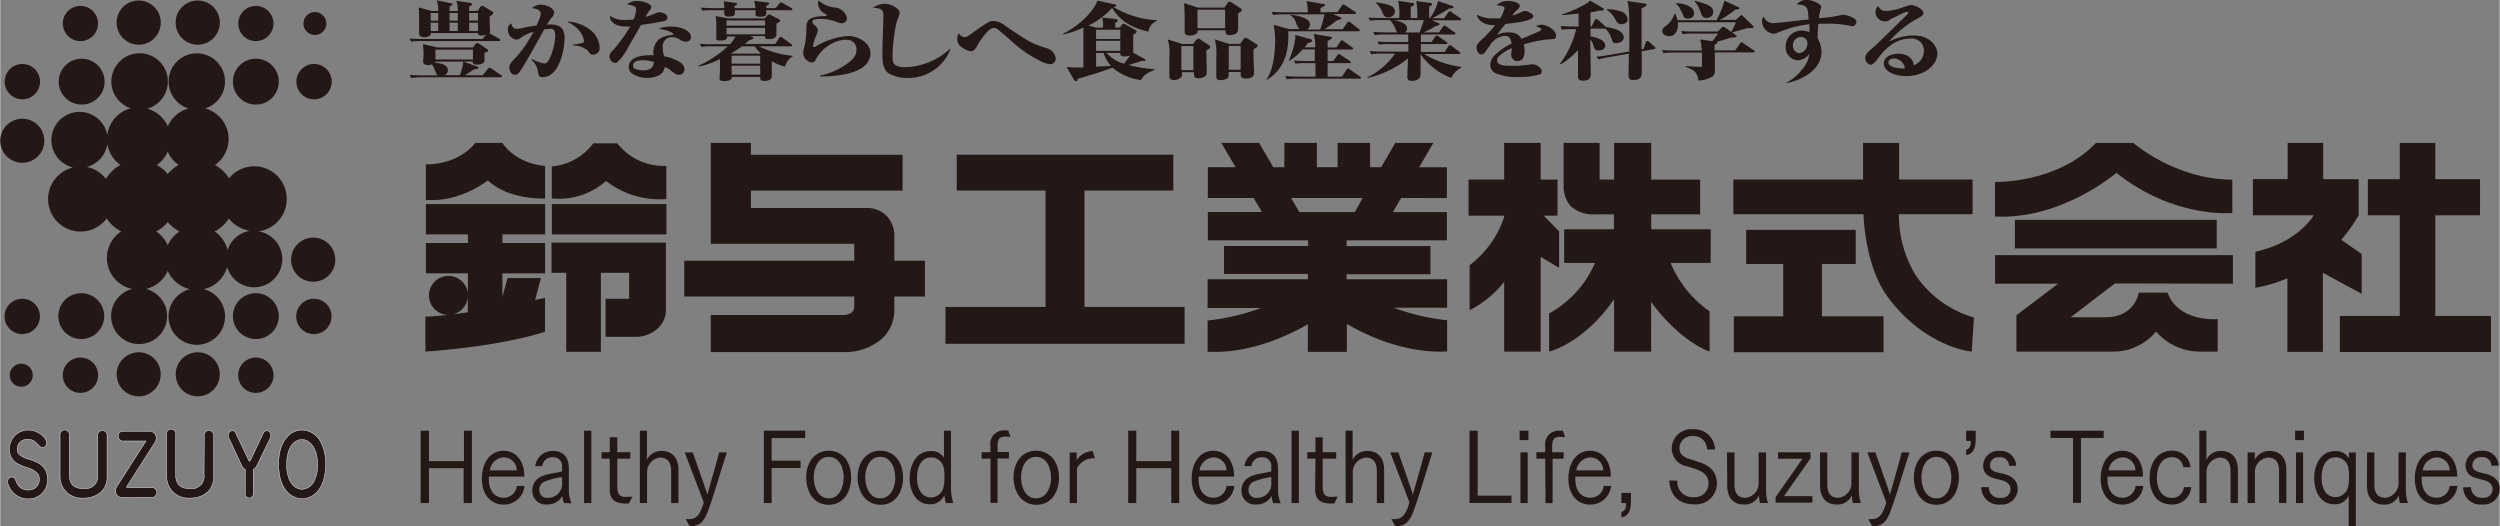 <svg xmlns="http://www.w3.org/2000/svg" width="135.76mm" height="28.58mm" viewBox="0 0 384.82 81.03"><rect x="0" y="0" width="384.82" height="81.03" fill="#808080" stroke="none"/><defs><style>.cls-1,.cls-2{fill:#231815;}.cls-2{stroke:#fff;stroke-width:0.06px;}</style></defs><title>logo_black</title><g id="レイヤー_2" data-name="レイヤー 2"><g id="_レイヤー_" data-name="&lt;レイヤー&gt;"><path class="cls-1" d="M48.44,5.38a1.76,1.76,0,1,0-1.76-1.76A1.76,1.76,0,0,0,48.44,5.38Z"/><path class="cls-1" d="M48.31,15.29a2.72,2.72,0,1,0-2.72-2.72A2.71,2.71,0,0,0,48.31,15.29Z"/><path class="cls-1" d="M3.39,15.29A2.72,2.72,0,1,0,.68,12.57,2.71,2.71,0,0,0,3.39,15.29Z"/><path class="cls-1" d="M48.17,43.38A3.4,3.4,0,1,0,44.78,40,3.39,3.39,0,0,0,48.17,43.38Z"/><path class="cls-1" d="M39.35,6.33a2.71,2.71,0,1,0-2.71-2.71A2.71,2.71,0,0,0,39.35,6.33Z"/><path class="cls-1" d="M12.35,6.33A2.71,2.71,0,1,0,9.63,3.62,2.71,2.71,0,0,0,12.35,6.33Z"/><path class="cls-1" d="M30.39,6.88A3.4,3.4,0,1,0,27,3.48,3.4,3.4,0,0,0,30.39,6.88Z"/><path class="cls-1" d="M21.3,6.88a3.4,3.4,0,1,0-3.39-3.4A3.4,3.4,0,0,0,21.3,6.88Z"/><path class="cls-1" d="M3.26,56A1.77,1.77,0,1,0,5,57.76,1.76,1.76,0,0,0,3.26,56Z"/><path class="cls-1" d="M12.35,55.05a2.72,2.72,0,1,0,2.71,2.71A2.71,2.71,0,0,0,12.35,55.05Z"/><path class="cls-1" d="M39.35,55.05a2.72,2.72,0,1,0,2.72,2.71A2.71,2.71,0,0,0,39.35,55.05Z"/><path class="cls-1" d="M21.3,54.24a3.39,3.39,0,1,0,3.4,3.39A3.39,3.39,0,0,0,21.3,54.24Z"/><path class="cls-1" d="M30.39,54.24a3.39,3.39,0,1,0,3.4,3.39A3.39,3.39,0,0,0,30.39,54.24Z"/><path class="cls-1" d="M39.35,16.1a3.53,3.53,0,1,0-3.53-3.53A3.53,3.53,0,0,0,39.35,16.1Z"/><path class="cls-1" d="M12.48,16.1A3.53,3.53,0,1,0,9,12.57,3.53,3.53,0,0,0,12.48,16.1Z"/><path class="cls-1" d="M48.31,46A2.72,2.72,0,1,0,51,48.67,2.71,2.71,0,0,0,48.31,46Z"/><path class="cls-1" d="M3.39,46A2.72,2.72,0,1,0,6.1,48.67,2.71,2.71,0,0,0,3.39,46Z"/><path class="cls-1" d="M39.35,45.14a3.53,3.53,0,1,0,3.53,3.53A3.54,3.54,0,0,0,39.35,45.14Z"/><path class="cls-1" d="M12.48,45.14A3.53,3.53,0,1,0,16,48.67,3.53,3.53,0,0,0,12.48,45.14Z"/><path class="cls-1" d="M3.39,18.28a3.39,3.39,0,1,0,3.39,3.39A3.39,3.39,0,0,0,3.39,18.28Z"/><path class="cls-1" d="M44.1,30.63a5,5,0,0,0-8.88-3.18,5.85,5.85,0,0,0-2.17-2.05,4.86,4.86,0,0,0-1.51-8.7,4.34,4.34,0,1,0-2.56,0,4.9,4.9,0,0,0-3.2,2.75,4.84,4.84,0,0,0-3.13-2.72,4.35,4.35,0,1,0-2.56-.05,4.86,4.86,0,0,0-3.61,4.11,4.34,4.34,0,1,0-5.28,5,5,5,0,1,0,5.18,7.84,5.82,5.82,0,0,0,2.24,2,4.88,4.88,0,0,0,1.69,8.86,4.31,4.31,0,1,0,2.13,0,4.85,4.85,0,0,0,3.34-2.79,4.93,4.93,0,0,0,3.41,2.82,4.35,4.35,0,1,0,2.13,0,4.86,4.86,0,0,0,3.61-3.41,4.33,4.33,0,1,0,4.82-5.49A5,5,0,0,0,44.1,30.63ZM25.78,23.34a4.86,4.86,0,0,0,1.69,2.06,5.82,5.82,0,0,0-1.69,1.39A5.92,5.92,0,0,0,24.1,25.4,4.91,4.91,0,0,0,25.78,23.34Zm-9.29-1.2a4.9,4.9,0,0,0,2,3.26,5.73,5.73,0,0,0-2.22,2.15,5,5,0,0,0-2.94-1.85A4.31,4.31,0,0,0,16.49,22.14Zm9.29,15.63A4.89,4.89,0,0,0,24,35.64a5.72,5.72,0,0,0,1.79-1.45,5.84,5.84,0,0,0,1.79,1.45A5,5,0,0,0,25.78,37.77ZM35,38.5a4.84,4.84,0,0,0-2-2.86,5.73,5.73,0,0,0,2.19-2,5,5,0,0,0,3.28,1.89A4.32,4.32,0,0,0,35,38.5Z"/><path class="cls-2" d="M4.29,66.21c1.57,0,2.83,1.22,2.83,1.94,0,.28-.13.75-.57.75A.66.66,0,0,1,6,68.63c-.79-.82-1.13-1-1.81-1a1.52,1.52,0,0,0-1.59,1.54,1.27,1.27,0,0,0,.2.68,3.36,3.36,0,0,0,1.64.87,6.61,6.61,0,0,1,1.25.49,2.64,2.64,0,0,1,1.57,2.6,2.87,2.87,0,0,1-2.93,3,3.24,3.24,0,0,1-3.21-2.6.7.7,0,0,1,.67-.76.64.64,0,0,1,.47.25c.06.1.27.63.32.74a1.8,1.8,0,0,0,1.71,1,1.59,1.59,0,0,0,1.72-1.68,1.41,1.41,0,0,0-.2-.77A3.36,3.36,0,0,0,4.14,72a5.68,5.68,0,0,1-1.2-.48,2.44,2.44,0,0,1-1.52-2.48A2.9,2.9,0,0,1,4.29,66.21Z"/><path class="cls-2" d="M15,67a.72.72,0,1,1,1.44,0v6.39a3.15,3.15,0,0,1-.86,2.29,3.88,3.88,0,0,1-2.79,1,3.31,3.31,0,0,1-3.59-3.34V67a.72.72,0,1,1,1.43,0v6.07c0,1.54.77,2.16,2.2,2.16A1.9,1.9,0,0,0,15,73.07Z"/><path class="cls-2" d="M31.4,67a.72.72,0,1,1,1.44,0v6.39A3.15,3.15,0,0,1,32,75.68a3.88,3.88,0,0,1-2.79,1,3.31,3.31,0,0,1-3.59-3.34V67A.72.72,0,1,1,27,67v6.07c0,1.54.77,2.16,2.2,2.16a1.9,1.9,0,0,0,2.17-2.16Z"/><path class="cls-2" d="M18.77,76.59a.94.94,0,0,1-1-1,1.21,1.21,0,0,1,.23-.76l4.34-6.78c0-.07.09-.11.09-.15s-.05,0-.07,0H18.78a.69.69,0,0,1-.6-.76.68.68,0,0,1,.6-.74H23a1,1,0,0,1,1,1,1.3,1.3,0,0,1-.21.75l-4.26,6.67a.26.26,0,0,0-.07.18.07.07,0,0,0,.08.08H23.5a.77.77,0,0,1,0,1.5Z"/><path class="cls-2" d="M39.49,71.71a1.22,1.22,0,0,1-.54.57v3.66a.62.62,0,1,1-1.22,0V72.28a1.16,1.16,0,0,1-.54-.57l-2-4.28a.76.76,0,0,1-.08-.35.69.69,0,0,1,.62-.77.58.58,0,0,1,.52.37l2,4.21c0,.09.09.11.12.11a.16.16,0,0,0,.14-.11l2-4.21a.61.61,0,0,1,.51-.37.7.7,0,0,1,.64.76.83.83,0,0,1-.09.36Z"/><path class="cls-2" d="M48.85,71.49a5.36,5.36,0,0,1-.55,2.63,2.15,2.15,0,0,1-1.83,1.21c-1.31,0-2.38-1.35-2.38-3.76,0-3,1.37-3.9,2.38-3.9S48.85,68.76,48.85,71.49Zm1.23,0a6.86,6.86,0,0,0-.75-3.44,3.33,3.33,0,0,0-2.86-1.84c-1.71,0-3.61,1.55-3.61,5.22,0,4.41,2.38,5.35,3.61,5.35C48,76.78,50.08,75.54,50.08,71.49Z"/><path class="cls-1" d="M77.31,22H73.15c-2.85,3.54-7.63,3.31-7.63,3.31v5.46c5.24.46,9.55-3,9.55-3,3.21,3.09,8.81,2.79,8.81,2.79v-5C79.09,25.1,77.31,22,77.31,22Z"/><path class="cls-1" d="M93.26,27.86a13.45,13.45,0,0,0,9.29,2.79l0-5.11A9.05,9.05,0,0,1,95,22.07H91.3a8.93,8.93,0,0,1-6.39,3.55v4.93A10.93,10.93,0,0,0,93.26,27.86Z"/><path class="cls-1" d="M65.53,36.09H72v1.32H65.53v4.67H72v3.25a3,3,0,1,0-3.07,3.15c-2.37.26-3.48.28-3.48.28v5.37c12.36-.89,18.42-3.06,18.42-3.06V45.85l-1.53.33.91-3.37H78.1l-.79,2.9V42.08h6.57V37.41H77.31V36.09h6.57V31.42H65.53Zm6.44,12-2.29.31A3,3,0,0,0,72,45.59Z"/><rect class="cls-1" x="84.92" y="31.42" width="17.64" height="4.67"/><path class="cls-1" d="M102.51,37.35H84.87V42h2.26V54.16h5.34V42h4.35v4H93.19v5.85h4.94a4.87,4.87,0,0,0,3.35-1.55,3.81,3.81,0,0,0,1-2.7v-10h0Z"/><path class="cls-1" d="M142.36,40.14h-4.71V36.26a4.43,4.43,0,0,0-1.08-2.91,4.19,4.19,0,0,0-3-1.33h-18V29.35h23.35V23.83H115.57V22h-6.18V37.54h22.09v2.6H105.31v5.52h26.17v1.46a1.43,1.43,0,0,1-.37,1,2.6,2.6,0,0,1-1.24.38H109.39v5.71h20.82A8.62,8.62,0,0,0,135.9,52a6,6,0,0,0,1.75-4.35v-2h4.71Z"/><polygon class="cls-1" points="166.93 47.26 166.93 29.34 180.6 29.34 180.6 23.82 147.26 23.82 147.26 29.34 160.93 29.34 160.93 47.26 145.52 47.26 145.52 52.93 182.34 52.93 182.34 47.26 166.93 47.26"/><path class="cls-1" d="M222.72,30.49V25.75h-4.27L220.64,22h-5.85l-2.19,3.74h-1.7V22h-5v3.74H202.7V22h-5v3.74H196L193.81,22H188l2.19,3.74h-4.27v4.74h7.05l1.27,2.16h-8.32V37h15.44v.87H188.41v4.31h12.91V43H185.88v4.42h8.23a34,34,0,0,1-8.23,1.93v4.8c6.68.35,12.74-2.66,15.44-4.24v4.26h6V49.87c2.69,1.58,8.76,4.59,15.44,4.24v-4.8a34.1,34.1,0,0,1-8.23-1.93h8.23V43H207.28v-.77h12.91V37.88H207.28V37h15.44V32.65h-8.31l1.26-2.16Zm-14.16,2.16H200l-1.26-2.16h11Z"/><path class="cls-1" d="M240,35.61l-2.37-2.4h2.13V27.65h-2.6V22h-5.62v5.64h-5.48v5.56h5.48v.22a15.35,15.35,0,0,1-5.32,7.41v6.93a15.81,15.81,0,0,0,5.32-4.37V54.13h5.62V39.55L240,41.23Z"/><path class="cls-1" d="M263.35,35.3h-9.17V33h7.54V27.65h-7.54V22h-5.71v5.64h-2.23V22H240.7v6.48a4.67,4.67,0,0,0,1.08,3.26A5.08,5.08,0,0,0,245.44,33h3V35.3h-7.66v5.18h4.75a16.26,16.26,0,0,1-7.07,7.78v5.87s5.26-1.21,10-8.05v8.05h5.71V46.49c4.59,6.25,9,7.64,9,7.64v-6.2a16.93,16.93,0,0,1-6-7.45h6.16Z"/><rect class="cls-1" x="266.83" y="27.64" width="36.83" height="5.34"/><polygon class="cls-1" points="280.47 40.64 285.67 40.64 285.67 35.39 268.8 35.39 268.8 40.64 274.5 40.64 274.5 48.7 266.9 48.7 266.9 54.23 289.95 54.23 289.95 48.7 280.47 48.7 280.47 40.64"/><polygon class="cls-1" points="292.35 32.51 286.8 32.51 286.8 31.74 286.8 22.01 292.35 22.01 292.35 32.51"/><path class="cls-1" d="M286.86,32.72s.06,8.06,3.8,13.08c5.76,7.73,12.87,8.33,12.87,8.33l.34-5.24a16.36,16.36,0,0,1-9-6.56,17.8,17.8,0,0,1-2.55-9.61Z"/><path class="cls-1" d="M325.8,26.61c8.93,7.1,17.85,6.18,17.85,6.18V27.66c-8.78,0-15.24-5.65-15.24-5.65h-5.76c-6,6.3-15.54,6-15.54,6v5.33C317.44,33.85,325.8,26.61,325.8,26.61Z"/><rect class="cls-1" x="310.18" y="33.85" width="31.07" height="4.4"/><path class="cls-1" d="M343.74,43.68v-4.4H307.12v4.4h9.71l-6.42,4.86v5.59h14.5a8.56,8.56,0,0,0,7-3.09,8.9,8.9,0,0,0,6.69,3.09h2.8v-5s-6,.56-7.73-4.08h-4.43s-.5,3.8-5.17,3.8h-5.31l6.81-5.21Z"/><polygon class="cls-1" points="374.9 48.64 374.9 33.15 381.79 33.15 381.79 27.59 374.9 27.59 374.9 22.01 369.43 22.01 369.43 27.59 364.52 27.59 364.52 33.15 369.43 33.15 369.43 48.64 360.21 48.64 360.21 54.2 383.47 54.2 383.47 48.64 374.9 48.64"/><path class="cls-1" d="M363.57,45.24V39.12l-3.14-2.2a26.28,26.28,0,0,0,2.67-3.77V27.59h-5.46V22h-5.47v5.58h-5.35v5.56h9.38c-.49.77-3,4.31-9,5.62v5.55a22.67,22.67,0,0,0,4.93-1.46V54.17h5.47V42Z"/><path class="cls-1" d="M72.19,4.77V3.49h1.36V4.77Zm1.36.32c0,.14,0,.38.63.38a2,2,0,0,0,.65-.12L74.22,6h-9C65,6,63.94,6,63,5.92l.25.5a8.74,8.74,0,0,1,1.69-.1H76.75c.11,0,.24,0,.24-.13s-.1-.16-.14-.2l-1.38-.78a1.28,1.28,0,0,0-.17-.1.39.39,0,0,0,.11-.33c0-.32-.08-1.88-.08-2.23.24-.14.58-.37.58-.54a.29.29,0,0,0-.19-.26L74.47,1a.68.68,0,0,0-.31-.12c-.09,0-.17.09-.25.2l-.41.6H72.19V1c.36-.15.44-.22.44-.35s-.11-.18-.24-.2L70.22.12a4.39,4.39,0,0,1,.22,1.57H69.18V1c.32-.15.45-.22.45-.34s-.1-.14-.24-.16L67.19.05a4.16,4.16,0,0,1,.23,1.64h-1l-2-.55c0,.16.06.89.06,1.07,0,.69,0,1.44,0,2.69,0,.06,0,.25,0,.29,0,.47.57.55.81.55.51,0,1.06-.25,1-.65Zm-4.37-.32V3.49h1.26V4.77ZM70.44,2V3.18H69.18V2Zm1.75,1.17V2h1.36V3.18ZM66.27,4.77V3.49h1.15V4.77ZM67.42,2V3.18H66.27V2Zm5.33,7.47a.33.33,0,0,0,.08.32,1,1,0,0,0,.63.16c.23,0,1.09-.09,1.09-.64,0-.17,0-1,0-1.17.5-.18.55-.21.55-.35s-.08-.16-.14-.22l-1.27-.85c-.14-.09-.17-.1-.25-.1s-.2.08-.28.18l-.39.51H67.33L65.1,6.8c0,.16,0,.2,0,.49a6.15,6.15,0,0,1,.07,1c0,.2-.07,1.1-.07,1.28s.19.45.78.45a1.39,1.39,0,0,0,.57-.11,3.9,3.9,0,0,1,.48.92c.24.58.25.65.41.78H65.25c-.14,0-1.25,0-2.22-.08l.25.49A10.23,10.23,0,0,1,65,11.9h12c.11,0,.23,0,.23-.15s0-.13-.15-.19l-1.45-1a1,1,0,0,0-.3-.14.34.34,0,0,0-.25.17l-.8,1H71.53c.71-.45.8-.5,1.39-.91.07,0,.38-.06.44-.07s.25,0,.25-.18,0-.12-.15-.17L71.3,9.48ZM67,9.16V7.64h5.77V9.16Zm4.28.32a6.71,6.71,0,0,1-.54,2.1h-2.3a.89.89,0,0,0,.47-.75c0-.76-.92-1-1.19-1.06l-.81-.15A1.14,1.14,0,0,1,67,9.48Z"/><path class="cls-1" d="M81.87,9.1a6.55,6.55,0,0,0,1.86.67c.31,0,.56-.08,1-1.08a10,10,0,0,0,.72-3.15c0-.16,0-.78-.33-1a.62.62,0,0,0-.39-.1,8.19,8.19,0,0,0-1,.09c-.11.17-.52,1-.6,1.1-.26.49-2.28,4.09-2.79,4.88s-.72,1-1.11,1c-.67,0-.85-.76-.85-1.11s0-.53,1-1.55a16.7,16.7,0,0,0,2-2.71A13.59,13.59,0,0,0,82.1,4.9a5.82,5.82,0,0,0-2.06,1,1,1,0,0,1-.55.2,1.5,1.5,0,0,1-1.34-1.5,1,1,0,0,1,.53-1c.17.61.33.83.8.83a4.14,4.14,0,0,0,.86-.1,18.71,18.71,0,0,1,2.21-.39c.57-1.25.65-1.5.65-1.83,0-.69-.85-.8-1.35-.85A2,2,0,0,1,83.27.73c.89,0,2,.56,2,1.21a1.47,1.47,0,0,1-.43.85,6.8,6.8,0,0,0-.66,1c1-.06,2.7-.14,2.7,2s-.78,4.43-1.71,5.35a2.42,2.42,0,0,1-1.61.74c-.64,0-.68-.21-.8-.94a2.82,2.82,0,0,0-1-1.74Zm6.25-2.22a12.67,12.67,0,0,0,1.5-.27.33.33,0,0,0,.26-.33A3.55,3.55,0,0,0,89,4.56a4.86,4.86,0,0,0-1.59-1.13l0-.11A6.39,6.39,0,0,1,91,4.72a3.76,3.76,0,0,1,1.28,2.57,1,1,0,0,1-1,1.13c-.34,0-.41-.06-.81-.61A3.51,3.51,0,0,0,88.12,7Z"/><path class="cls-1" d="M97.9,1.42c0-.2,0-.33-.42-.5a2.47,2.47,0,0,0-1-.2A2.2,2.2,0,0,1,98.09.16a3.35,3.35,0,0,1,2,.6.4.4,0,0,1,.14.33c0,.18,0,.23-.42.73a4.54,4.54,0,0,0-.47.78,10.66,10.66,0,0,0,1.25-.42c.62-.27.69-.29.89-.29.38,0,1.24.25,1.24.81s-.68.58-1.19.67c-.91.19-1.41.26-2.89.48L96.72,7.2A8.74,8.74,0,0,1,95,9.58a.73.73,0,0,1-.39.11,1,1,0,0,1-.81-1,1.21,1.21,0,0,1,.55-.95A28,28,0,0,0,97,4.08a5.55,5.55,0,0,1-.77,0c-1.67,0-2.45-.89-2.34-1.65A3.37,3.37,0,0,0,96,3.07,9.74,9.74,0,0,0,97.51,3,4.86,4.86,0,0,0,97.9,1.42Zm5.36,2.67c2,0,3.08.88,3.08,1.57,0,.25-.06.76-.84.76a1.72,1.72,0,0,1-.8-.26,2,2,0,0,0-1.2-.44A1.41,1.41,0,0,0,102,7.36a4.67,4.67,0,0,0,.2,1.31,6.21,6.21,0,0,1,2.45.93,1.28,1.28,0,0,1,.69,1.1.85.85,0,0,1-.87.82c-.24,0-.5-.07-1.1-.55a3.89,3.89,0,0,0-1.07-.67C102.11,11.93,100,12,99.68,12a4.33,4.33,0,0,1-2.35-.65,1.19,1.19,0,0,1-.57-1.06c0-.84.74-1.92,3.83-1.78A2.68,2.68,0,0,1,101.47,6a3.94,3.94,0,0,1,1.82-.59c.19,0,.32,0,.32-.17s-.71-.58-2.27-.81A4.9,4.9,0,0,1,103.26,4.09ZM98.84,9.28c-.2,0-1.42,0-1.42.8,0,.19,0,.41.44.56a3.42,3.42,0,0,0,1.17.19c1.31,0,1.53-.72,1.62-1.28A5.74,5.74,0,0,0,98.84,9.28Z"/><path class="cls-1" d="M116.16,7.13a5.5,5.5,0,0,0,.92,1.07l-.08.05h-4.53c.6-.36,1.17-.72,1.74-1.12Zm5.55,0c.06,0,.23,0,.23-.14s-.13-.18-.17-.2l-1.36-1a.66.66,0,0,0-.25-.1c-.13,0-.21.12-.25.17l-.59.9h-4.69a4.7,4.7,0,0,0,.64-.55c.37-.11.69-.2.69-.32s-.13-.16-.22-.2l-.27-.13h2.27c0,.26,0,.46.62.46.86,0,1.14-.33,1.14-.77,0-.09,0-.51,0-.58V3.64c.53-.32.58-.35.58-.45s-.11-.17-.2-.23l-1.27-.66a.34.34,0,0,0-.22-.07.52.52,0,0,0-.33.2l-.34.4H112l-1.86-.37a6.34,6.34,0,0,1,.1,1.22c0,.35,0,1.9,0,2.21s.12.35.58.35c1.09,0,1.11-.37,1.07-.63h1.33a7.66,7.66,0,0,1-.84,1.2h-2.47c-.73,0-1.48,0-2.22-.08l.25.5a8,8,0,0,1,1.69-.1H112a16.56,16.56,0,0,1-4.51,3v.12a11.82,11.82,0,0,0,3.31-1.16v.64c0,.53,0,.74,0,1.09s-.06.89-.06,1.22.11.44.77.44c1.12,0,1.11-.47,1.11-.64H117c0,.4,0,.62.62.62.21,0,1.16,0,1.16-.73,0-.35,0-2,0-2.31a7.51,7.51,0,0,0,2.06.85,1.89,1.89,0,0,1,.41-.91c.39-.49.51-.55.73-.64V8.59a15.12,15.12,0,0,1-5.19-1.46ZM117,8.57V9.8h-4.4V8.57Zm0,1.55V11.5h-4.4V10.12Zm-5.19-4.83v-1h5.94v1Zm5.94-1.35h-5.94V3.15h5.94Zm-4.7-2.69a1.61,1.61,0,0,1,0-.31c.11-.06.4-.21.4-.35s0-.11-.23-.14L111.36.19a5.56,5.56,0,0,1,.11,1.06h-1.39c-.16,0-1.25,0-2.23-.08l.26.49a9,9,0,0,1,1.69-.09h1.66c0,.05,0,.48,0,.52s0,.47.63.47c.31,0,1-.05,1-.4a5.8,5.8,0,0,0,0-.59h3.2c0,.12,0,.69,0,.75s.15.26.72.26c.32,0,.79-.06.92-.3,0-.07,0-.14,0-.71h3.8c.09,0,.23,0,.23-.14a.26.26,0,0,0-.17-.21l-1.3-.73a1,1,0,0,0-.3-.12c-.09,0-.2.13-.23.18l-.58.7h-1.45V.92c.4-.27.47-.29.47-.4s-.11-.11-.25-.13L116.06.13a3.23,3.23,0,0,1,.19,1.12Z"/><path class="cls-1" d="M126.16,11.66a11,11,0,0,0,4-1.7c1.13-.74,1.67-1.44,1.67-2.35a1.5,1.5,0,0,0-.87-1.37,3.56,3.56,0,0,0-1-.13,5.77,5.77,0,0,0-4.42,3.09.75.75,0,0,1-.63.44,1.62,1.62,0,0,1-1.3-1.42,4.07,4.07,0,0,1,.22-1.09,12.29,12.29,0,0,0,.28-2.52c0-1.28,0-2.07,2.85-2.14.06,0,.26,0,.26-.13a.19.19,0,0,0-.09-.15c-.61-.34-.78-.45-1-.89a1.67,1.67,0,0,1-.23-.8.92.92,0,0,1,.08-.42,4.5,4.5,0,0,0,2.47,1.08,2.07,2.07,0,0,1,1.92,1.66.81.81,0,0,1-.88.75,2,2,0,0,1-.75-.2,6.56,6.56,0,0,0-2.5-.46c-1,0-1.2.18-1.2.45s.16.35.36.53c.44.41.47.61.47.77a3.14,3.14,0,0,1-.35,1.06,7.39,7.39,0,0,0-.39,1.37c0,.14.18.15.19.15a.62.62,0,0,0,.28-.12,11.24,11.24,0,0,1,4.94-1.58c1.63,0,3.45,1.11,3.45,2.72a2.79,2.79,0,0,1-1.57,2.32c-1.33.87-4,1.19-6.16,1.19Z"/><path class="cls-1" d="M146.29,7.58A6.93,6.93,0,0,1,139.67,12a5.59,5.59,0,0,1-2.94-.73c-.87-.68-.92-1.86-.92-3.06,0-.9.15-4.86.15-5.66a1.8,1.8,0,0,0-.14-.87c-.12-.22-.62-.51-1.5-.48a3.52,3.52,0,0,1,1.8-.62,3.15,3.15,0,0,1,2.24,1,.66.66,0,0,1,.1.4,2.56,2.56,0,0,1-.21.78,7.85,7.85,0,0,0-.52,2.07,27.93,27.93,0,0,0-.36,3.61c0,1,.06,1.42.64,1.68a3.42,3.42,0,0,0,1.28.23,10.56,10.56,0,0,0,6.93-2.84Z"/><path class="cls-1" d="M148.45,5.72c.32,0,.57-.17,1.22-.63a26.33,26.33,0,0,1,2.53-1.7,1.28,1.28,0,0,1,.71-.16,2.88,2.88,0,0,1,1.7.66c4,2.7,4,2.71,6.48,3.53A1.88,1.88,0,0,1,162.5,9a.88.88,0,0,1-.86.89,4.27,4.27,0,0,1-1.59-.53,18.73,18.73,0,0,1-3.92-2.64c-.6-.53-2.27-2-2.55-2.21a1.42,1.42,0,0,0-.63-.21c-.86,0-2.18,2.09-2.53,2.74s-.67.86-1,.86a3.25,3.25,0,0,1-1.19-.49A1.58,1.58,0,0,1,147.33,6a1.9,1.9,0,0,1,.23-.87A1.24,1.24,0,0,0,148.45,5.72Z"/><path class="cls-1" d="M172.44,4.58V6h-3.73V4.58Zm-.78-.32V3.52c.28-.16.38-.21.38-.34s-.13-.24-.38-.27l-2-.2a4.88,4.88,0,0,1,.12,1.55h-1.06l-1.16-.35a11.6,11.6,0,0,0,3.63-2.7c1.15,1.86,2.69,3,5.58,3.67a2,2,0,0,1,1.31-1.65V3.12a14.69,14.69,0,0,1-6.64-2c.25-.11.39-.16.39-.29a.19.19,0,0,0-.16-.14L168.91.09c-.34,1.18-2.23,3.59-5.29,5.1l0,.12a14.89,14.89,0,0,0,3.14-1.06c0,.71,0,4,0,6.12a15.57,15.57,0,0,1-2.6-.06l1.17,2a.38.38,0,0,0,.29.21c.18,0,.2-.11.25-.37,2.22-.66,3.64-1.08,5.37-1.73a8.49,8.49,0,0,0,4.38,1.91c.56-.91.95-1.07,2.08-1.57v-.11a20.05,20.05,0,0,1-4-.65c.58-.14,1.09-.31,2-.61.34,0,.62,0,.62-.15s-.07-.12-.21-.2l-1.68-.93c0-.07,0-.11,0-.17,0-1.22,0-1.37,0-2.59.4-.24.51-.32.51-.49s0-.12-.2-.24l-1.5-.86a.49.49,0,0,0-.3-.11.31.31,0,0,0-.23.12l-.31.46Zm-2.95,3.57V6.28h3.73V7.83Zm3.73.32c0,.25,0,.54.61.54a3.88,3.88,0,0,0,.86-.12A10.3,10.3,0,0,1,173,9.81a5.7,5.7,0,0,1-2.67-1.66Zm-2.57,0a5.14,5.14,0,0,0,1.15,2l-2.31.11V8.15Z"/><path class="cls-1" d="M188.58,1.49V4.34h-4.26V1.49Zm-4.18-.32L182.26.48c.05.49.09,2,.09,2.52,0,.15,0,1.85,0,1.91,0,.39.27.56.78.56a1.57,1.57,0,0,0,1.11-.36c.12-.1.12-.14.12-.45h4.26c0,.75.42.75.63.75a2.21,2.21,0,0,0,1-.24c.33-.23.33-.6.33-1s0-1.48,0-2.09c.49-.32.57-.4.57-.54s-.1-.19-.2-.26L189.53.35a.63.63,0,0,0-.27-.1A.31.31,0,0,0,189,.4l-.53.77ZM182,6.77l-2.27-.7A6,6,0,0,1,180,8.42c0,.93,0,2.41,0,3.32,0,.23,0,.58.73.58a1.5,1.5,0,0,0,1.1-.45c.14-.14.14-.33.1-.75h1.85c0,.59,0,.94.7.94.28,0,1.27-.15,1.27-.82s-.06-3.34-.06-3.48c.18-.1.61-.3.61-.51a.31.31,0,0,0-.16-.25l-1.34-.9a.62.62,0,0,0-.35-.15.37.37,0,0,0-.28.16l-.53.66Zm1.69.32V10.8h-1.85V7.09Zm5.45-.34L187,6.06a9.37,9.37,0,0,1,.22,2.84c0,.85,0,2,0,2.43,0,.08,0,.45,0,.54,0,.25.14.47.58.47A2,2,0,0,0,189,12c.11-.15.15-.31.12-.91H191c-.1.84.15,1,.83,1s1.2-.22,1.2-.89c0-.37-.08-2.17-.08-2.6s0-.73,0-1c.59-.36.62-.39.62-.55s-.06-.17-.16-.25L192,5.92a1,1,0,0,0-.28-.12.31.31,0,0,0-.25.18l-.58.77Zm1.83.32v3.67h-1.83V7.07Z"/><path class="cls-1" d="M201.1,9.72a10,10,0,0,0-1.69.09l-.25-.49c1,.08,2.06.08,2.22.08h1c0-.74,0-.94,0-1.79h-1.88a8.47,8.47,0,0,1-2,1.73l-.11-.06a12,12,0,0,0,1-3.46c0-.08,0-.39,0-.45l2.38.67a.27.27,0,0,1,.22.24c0,.1-.13.18-.7.37-.32.46-.35.49-.46.64h1.62a5.91,5.91,0,0,0-.25-2.06l2.65.43c.14,0,.18,0,.18.13a.34.34,0,0,1-.07.17,4.83,4.83,0,0,1-.6.35v1h1.36l.61-.93c.08-.1.16-.17.23-.17s.13,0,.28.15l1.3.92c.08.06.16.12.16.2s-.13.15-.23.15h-3.71V9.4h.88l.62-.9c.05-.07.14-.17.24-.17s.08,0,.28.14l1.42.91s.15.1.15.2-.12.14-.23.14h-3.36V11.8h2.22l.69-1.07a.32.32,0,0,1,.23-.17c.08,0,.14,0,.29.14l1.54,1.07a.27.27,0,0,1,.15.2c0,.13-.14.14-.23.14h-9.48a10,10,0,0,0-1.69.09l-.25-.49c1,.07,2.06.09,2.22.09h2.44V9.72Zm4.78-7.87.68-1s.12-.17.24-.17.06,0,.28.14l1.51,1c.07.05.16.12.16.2s-.14.14-.25.14h-3.31l1.16.51a.21.21,0,0,1,.14.16s-.08.11-.13.13l-.58.18c-.67.53-.79.61-1.87,1.36h2.78l.69-1a.33.33,0,0,1,.23-.17.5.5,0,0,1,.28.14l1.28,1c.09.08.15.12.15.2s-.13.14-.25.14H198.31c0,.24,0,.57,0,.85,0,4.25-2.09,5.86-3.26,6.62l-.11-.06c1.05-1.34,1.34-4.22,1.34-5.92a13.23,13.23,0,0,0-.14-2,3.43,3.43,0,0,1-.07-.48l2.31.65H200a3.14,3.14,0,0,1-.54-1.1,2.05,2.05,0,0,0-.81-1V2.28a6.85,6.85,0,0,1,2.14.5c.29.13.87.46.87,1a1,1,0,0,1-.46.77h2a13.68,13.68,0,0,0,.68-2.34h-6.22a8.74,8.74,0,0,0-1.69.1l-.25-.49c1,.08,2.06.08,2.22.08h3.36a5.89,5.89,0,0,0-.2-1.73l2.61.44c.19,0,.24,0,.24.14s0,.15-.68.48v.67Z"/><path class="cls-1" d="M213.31,5.31a8.62,8.62,0,0,0-1.68.1l-.25-.5c1,.07,2.06.08,2.21.08h1.49c-.09-.09-.11-.14-.31-.62a4.54,4.54,0,0,0-.8-1.28h-1.39a8.81,8.81,0,0,0-1.69.1l-.25-.49c1,.08,2.06.08,2.22.08h2.52a8.52,8.52,0,0,0-.17-2.65l2.15.32c.13,0,.31,0,.31.2s-.25.31-.51.4V2.78h1A10.24,10.24,0,0,0,218,.17l2.17.28c.17,0,.27.08.27.21s-.05.17-.45.34V2.78h.12A7.11,7.11,0,0,0,221.36.15l2.16.74c.06,0,.23.09.23.23s-.29.18-.39.18a1.14,1.14,0,0,1-.28,0,25.86,25.86,0,0,1-2.62,1.51h1.84l.63-.91s.13-.16.23-.16.12,0,.3.15l1.31.89a.25.25,0,0,1,.15.2c0,.13-.12.14-.23.14h-4.28l1,.43c.08,0,.22.09.22.17s-.28.24-.58.27a16.75,16.75,0,0,1-1.91,1h2.37l.57-.82c.08-.11.17-.23.28-.23s.13,0,.28.14l1.25.89c.08,0,.16.12.16.2s-.14.14-.23.14h-5.1V6.47h1.63l.57-.82a.29.29,0,0,1,.22-.16c.08,0,.13,0,.3.13l1.22.82c.09.07.15.12.15.2s-.12.15-.23.15h-3.86V8h3.66l.58-.88c.06-.09.13-.17.23-.17a.57.57,0,0,1,.28.15l1.17.87c.1.08.16.12.16.2s-.14.14-.24.14h-5.35a15,15,0,0,0,5.73,2v.11A3.45,3.45,0,0,0,223.39,12a10.26,10.26,0,0,1-4.72-3.65c0,.11,0,2.68,0,3.1,0,.64-.54,1-1.38,1a.58.58,0,0,1-.65-.67c0-.17.07-2.34.09-2.78a15.4,15.4,0,0,1-6.17,3l-.07-.09a11.28,11.28,0,0,0,4.26-3.66h-2a9.45,9.45,0,0,0-1.68.1l-.25-.49c1,.08,2.06.08,2.21.08h3.77V6.79H214a9.09,9.09,0,0,0-1.69.09L212,6.39c1,.08,2.07.08,2.22.08h2.55V5.31ZM218.5,5a14.49,14.49,0,0,0,.66-1.9H214.6c.89.2,2,.47,2,1.32a.66.66,0,0,1-.37.58ZM211.9.36c1.57.25,2.82.45,2.82,1.45a1,1,0,0,1-1,.87.84.84,0,0,1-.85-.61A4.62,4.62,0,0,0,211.82.45Z"/><path class="cls-1" d="M231.6,1.26c0-.36-.72-.41-1.23-.45a2.51,2.51,0,0,1,1.81-.66c.81,0,1.77.33,1.77.75a.71.71,0,0,1-.29.5,5.25,5.25,0,0,0-.89,1,8.19,8.19,0,0,0,1.46-.55,1.2,1.2,0,0,1,.54-.16c.38,0,1.27.48,1.27.79,0,.69-2.36,1-4.3,1.21a17.79,17.79,0,0,0-1.29,1.7,3.61,3.61,0,0,1,1.7-.4c1.4,0,1.78.52,2.06,1,.45-.2,2.66-1.11,2.85-1.23s.22-.17.22-.26-.24-.28-.85-.43a1.58,1.58,0,0,1,.87-.26c1,0,2.25.92,2.25,1.7,0,.5-.4.52-.7.52a17,17,0,0,0-4.3.82,3.56,3.56,0,0,1,.14,1c0,.8-.26,1.21-.45,1.33a1.08,1.08,0,0,1-.67.24,1,1,0,0,1-.95-1c0-.15.11-.83.11-1a5.92,5.92,0,0,0-2.07,1.33.9.9,0,0,0-.2.56c0,.66.8.82,2.13.82A14.5,14.5,0,0,0,235,10l.94-.11c.56,0,1.4.62,1.4,1.06a.58.58,0,0,1-.42.55,12.35,12.35,0,0,1-3.14.36,8.27,8.27,0,0,1-3.71-.66,1.48,1.48,0,0,1-.67-1.17A2.27,2.27,0,0,1,230,8.58a10,10,0,0,1,2.68-1.87c-.1-.55-.19-1.18-1-1.18A2.93,2.93,0,0,0,229.34,7c-.15.21-.8,1.14-.88,1.2a.54.54,0,0,1-.4.18c-.46,0-.77-.57-.77-1.09,0-.28.08-.53.86-1.25a14.39,14.39,0,0,0,2-2.18c-1.67.12-2.7-.77-2.8-1.6a5,5,0,0,0,2.59.57c.43,0,.76,0,1,0A5.22,5.22,0,0,0,231.6,1.26Z"/><path class="cls-1" d="M245,4.09l.5-1a.29.29,0,0,1,.23-.16.66.66,0,0,1,.27.13l1.11,1,.11.11a6.07,6.07,0,0,1,1.89.49c.81.44.85,1,.85,1.12,0,.54-.62.86-1.15.86s-.58-.18-.78-.82a3.85,3.85,0,0,0-.91-1.42h-2.28V5.59c.71.15,2.27.48,2.27,1.45,0,.34-.32.73-1,.73s-.73-.39-.85-.88a2.21,2.21,0,0,0-.45-.82V7l.07,4.42c0,.24,0,1-1.17,1-.8,0-.8-.37-.8-.69s0-1.78,0-2.07c0-.64,0-1.3,0-1.94a11.87,11.87,0,0,1-2.64,2.17l-.14-.06a14.6,14.6,0,0,0,2.5-5.34h-.55a9.87,9.87,0,0,0-1.68.09L240.23,4c1,.08,2.08.08,2.23.08H243v-2c-1.47.18-2.17.21-2.59.24V2.23a17.41,17.41,0,0,0,3.09-1.3,4,4,0,0,0,1.28-.84l2,1.18c.09.07.15.1.15.16s-.14.2-.4.2a1.2,1.2,0,0,1-.36,0,10.7,10.7,0,0,1-1.34.28V4.09Zm8,3.45.35-1c0-.07.08-.23.22-.23a.72.72,0,0,1,.23.08l.89.81c.16.15.16.15.16.21s-.08.12-.21.15l-1.92.33c0,.46,0,2.52,0,3,0,.63.08,1.43-1.31,1.43-.61,0-.72-.26-.72-.9s.05-2.71.06-3.16l-3,.53a9.92,9.92,0,0,0-1.64.37l-.36-.43c.73-.07,1.47-.18,2.2-.31l2.86-.49c0-1,0-2.23,0-3.16,0-1.3,0-2.23-.08-3.31a7.74,7.74,0,0,0-.22-1.31l2.67.4c.13,0,.28,0,.28.21s-.42.37-.76.53c0,2.1,0,4.21,0,6.31Zm-5.62-6.12a7.24,7.24,0,0,1,2.23.37A1.42,1.42,0,0,1,250.56,3c0,.52-.6.73-1,.73s-.67-.26-.93-.79a3.56,3.56,0,0,0-1.22-1.36Z"/><path class="cls-1" d="M263.93,7.76V6.91c.17-.1.46-.28.46-.37a.1.1,0,0,0-.11-.11c1.14-.31,1.27-.35,2.22-.65.53,0,.81,0,.81-.22s-.06-.11-.17-.19l-.5-.38c.33-.1,1.95-.54,2.33-.66l.69,0c.06,0,.26,0,.26-.2s0-.12-.11-.19l-1.48-1.45c-.16-.13-.17-.14-.27-.14s-.06,0-.17.09l-.67.62h-2.5a8.75,8.75,0,0,0,1.1-.61l1.32-.95c.42-.06.63-.11.63-.24s0-.08-.14-.15l-2.17-1a15.59,15.59,0,0,1-1.22,3h-6a4.79,4.79,0,0,0-.36-1h-.13a3.39,3.39,0,0,1-1.15,1.75c-.63.49-.71.56-.71.9,0,.72.84.82,1.06.82.85,0,1.46-.82,1.33-2.15h8.92a1.85,1.85,0,0,1-.14.39c-.07.16-.46.93-.54,1.1l-1-.7a.48.48,0,0,0-.23-.08.41.41,0,0,0-.3.16l-.58.56H261c-.15,0-1.26,0-2.23-.08l.27.49a8.41,8.41,0,0,1,1.68-.1h3.77l-.88,1.17-1.86-.26c0,.14,0,.2.14.69a4.13,4.13,0,0,0,.07.82v.19h-3.91c-.16,0-1.25,0-2.22-.08l.25.49a8.74,8.74,0,0,1,1.69-.1H262V9.93c0,.31,0,.37-.24.37s-2-.11-2.3-.14v.11c1.69.62,1.8,1.11,2,2.12a4.23,4.23,0,0,0,2-.52,1,1,0,0,0,.52-1V8.07h5.88c.11,0,.24,0,.24-.14a.25.25,0,0,0-.15-.2l-1.57-1.06c-.17-.12-.22-.15-.3-.15s-.19.11-.23.17l-.74,1.07ZM258,.59a1.93,1.93,0,0,1,.62.77l.41.8c.17.47.26.71.75.71s1-.24,1-.81c0-1.12-1.56-1.5-2.72-1.58Zm2.86-.38a3.49,3.49,0,0,1,.59.87c.17.37.39.86.4.91.12.36.24.77.82.77s1.06-.33,1.06-.9c0-.92-.87-1.22-2.87-1.75Z"/><path class="cls-1" d="M275,12.71a6.66,6.66,0,0,0,2.39-2,4.45,4.45,0,0,0,1.14-2.42,2.35,2.35,0,0,1-1.8,1,2,2,0,0,1-1.85-2.11,2.44,2.44,0,0,1,2.38-2.48,3.45,3.45,0,0,1,1.27.25,11.55,11.55,0,0,0,0-1.22A17.47,17.47,0,0,0,273.72,5a1.69,1.69,0,0,1-.67.2,2,2,0,0,1-1.81-1.88,1,1,0,0,1,.27-.77,1.51,1.51,0,0,0,1.58,1,10.53,10.53,0,0,0,1.21-.1l3-.34L278.41,3c-.09-1.36-.15-1.54-.28-1.77s-.56-.57-1.54-.53A1.75,1.75,0,0,1,278.12,0a3.35,3.35,0,0,1,1.65.45c.58.33.58.48.58.63s-.13.43-.14.5A11.51,11.51,0,0,0,280,2.79a18.83,18.83,0,0,0,3.3-.45,2.36,2.36,0,0,1,.48-.07c.24,0,2,.39,2,1.12a.71.71,0,0,1-.64.65,1.37,1.37,0,0,1-.47-.1,16.49,16.49,0,0,0-3.54-.29c-.58,0-.93,0-1.21,0a20.84,20.84,0,0,0-.12,2.21A4.73,4.73,0,0,1,280.4,8c0,2.27-2.2,4.16-5.39,4.79ZM276,7a1.16,1.16,0,0,0,1,1.2,1.55,1.55,0,0,0,1.24-1.52,1,1,0,0,0-1-1A1.29,1.29,0,0,0,276,7Z"/><path class="cls-1" d="M290.34,1.7a9.88,9.88,0,0,0,2.83-.65,5.06,5.06,0,0,1,1-.28c.53,0,1.92.59,1.92,1.21,0,.38-.19.49-1.44,1.17a16,16,0,0,0-3.36,2.71,2.62,2.62,0,0,0-.47.53,8.52,8.52,0,0,1,3.69-.93c2.78,0,3.73,1.78,3.73,2.82,0,1.59-1.81,3.43-4.79,3.43-1.93,0-3.45-.78-3.45-1.94s1.4-1.51,2.27-1.51c.65,0,2.19.28,2.32,1.79a2.37,2.37,0,0,0,1.58-2.24,1.85,1.85,0,0,0-2.05-1.87c-2.8,0-4.42,2.21-5.19,3.28-.26.34-.67.75-1,.75s-.8-.54-.8-1c0-.63.45-1,1.3-1.72.61-.53,3.1-3,3.64-3.52.82-.8,1.59-1.56,1.67-1.67a1.13,1.13,0,0,0,0-.15c0-.07-.06-.11-.15-.11a4.72,4.72,0,0,0-1.06.43c-.31.14-1.42.66-1.58.78a1.05,1.05,0,0,1-.77.28A1.48,1.48,0,0,1,288.7,1.9a1.61,1.61,0,0,1,.42-1A1.27,1.27,0,0,0,290.34,1.7ZM291.53,9c-.38,0-.82.17-.82.6,0,.9,2,.94,2.05.94a2.74,2.74,0,0,0,.47,0A1.73,1.73,0,0,0,291.53,9Z"/><path class="cls-1" d="M64.72,66.31H66V71h5.39V66.31h1.22V77.45H71.34V72.08H66v5.37H64.72Z"/><path class="cls-1" d="M80.72,74.81a3.18,3.18,0,0,1-3.19,2.88c-2.06,0-3.38-1.58-3.38-4s1.25-4.29,3.34-4.29,3.19,1.81,3.19,3.89v.09H75.22c0,.14,0,.28,0,.39,0,1.66.79,2.86,2.31,2.86a2,2,0,0,0,2-1.81Zm-1.2-2.39a2,2,0,0,0-2-2,2.26,2.26,0,0,0-2.14,2Z"/><path class="cls-1" d="M86.81,77.45a2.92,2.92,0,0,1-.26-1.1v0a2.6,2.6,0,0,1-2.36,1.32,2.06,2.06,0,0,1-2.27-2.15,2.2,2.2,0,0,1,1.1-2c.87-.58,2.62-.69,3.48-.94v-.67a1.34,1.34,0,0,0-1.42-1.51,1.55,1.55,0,0,0-1.64,1.37H82.36a2.68,2.68,0,0,1,2.69-2.34c2,0,2.49,1.37,2.49,2.78v.06l0,3.22a4.79,4.79,0,0,0,.42,2Zm-.31-4a10.86,10.86,0,0,0-2.77.73A1.34,1.34,0,0,0,83,75.36a1.18,1.18,0,0,0,1.35,1.29,2.17,2.17,0,0,0,2.15-1.91Z"/><path class="cls-1" d="M89.88,66.31H91V77.45H89.88Z"/><path class="cls-1" d="M93.84,70.62H92.58v-1h1.26v-2.3H95v2.3H97v1H95V75c0,1.14.42,1.51,1.33,1.51h0l1-.06-.56,1.08h-.2c-1,0-2.73,0-2.73-2.13Z"/><path class="cls-1" d="M98.47,66.31h1.09v4.48a2.44,2.44,0,0,1,2.27-1.36c1.83,0,2.58,1.33,2.58,2.88v5.14h-1.12V72.64c0-.94-.19-2.19-1.71-2.19a2.25,2.25,0,0,0-2,2.12v4.88H98.47Z"/><path class="cls-1" d="M105.53,79.93h.31c.93,0,1.78-.1,2.47-2.58l-2.93-7.7h1.24l2,5.73a5.4,5.4,0,0,1,.24.78c.07-.26.18-.64.23-.81.19-.71,1.07-3.73,1.59-5.7h1.19c-1,3-1.92,6.39-3,9.27-.57,1.44-1.26,2.11-2.71,2.11Z"/><path class="cls-1" d="M117.56,66.31h6.37v1.14h-5.17v3.48h4.46v1.12h-4.46v5.4h-1.2Z"/><path class="cls-1" d="M124.08,73.51c0-2.4,1.39-4.12,3.48-4.12S131,71.08,131,73.51c0,2.19-1.14,4.21-3.46,4.21S124.08,75.7,124.08,73.51Zm5.77-.06c0-1.4-.66-3.11-2.29-3.11s-2.32,1.71-2.32,3.11c0,1.66.75,3.28,2.32,3.28S129.85,75.11,129.85,73.45Z"/><path class="cls-1" d="M132,73.51c0-2.4,1.39-4.12,3.48-4.12S139,71.08,139,73.51c0,2.19-1.14,4.21-3.46,4.21S132,75.7,132,73.51Zm5.78-.06c0-1.4-.66-3.11-2.3-3.11s-2.31,1.71-2.31,3.11c0,1.66.74,3.28,2.31,3.28S137.81,75.11,137.81,73.45Z"/><path class="cls-1" d="M145.6,77.45a5.15,5.15,0,0,1-.24-1.23,2.31,2.31,0,0,1-2.25,1.42c-2.12,0-3.1-2-3.1-4s1-4.19,3.21-4.19a2.26,2.26,0,0,1,2.07,1V66.31h1.08v8.74a8.2,8.2,0,0,0,.35,2.4Zm-.36-2.54a6,6,0,0,0,.12-1.44,6.92,6.92,0,0,0-.12-1.54,2,2,0,0,0-1.88-1.51c-1.53,0-2.21,1.37-2.21,3.11s.68,3.06,2.2,3.06A2,2,0,0,0,145.24,74.91Z"/><path class="cls-1" d="M152.45,70.62h-1.36v-1h1.36v-1a2.05,2.05,0,0,1,2.15-2.35l.59,0,.34,1-.69-.06c-1.16,0-1.3.52-1.3,1.74v.64h1.76v1h-1.76v6.83h-1.09Z"/><path class="cls-1" d="M156,73.51c0-2.4,1.38-4.12,3.47-4.12S163,71.08,163,73.51c0,2.19-1.13,4.21-3.46,4.21S156,75.7,156,73.51Zm5.77-.06c0-1.4-.66-3.11-2.3-3.11s-2.31,1.71-2.31,3.11c0,1.66.74,3.28,2.31,3.28S161.79,75.11,161.79,73.45Z"/><path class="cls-1" d="M164.65,69.66h1.08v1.19a3,3,0,0,1,2.46-1.4l.35,1.11a2.86,2.86,0,0,0-2.77,1.54v5.35h-1.12Z"/><path class="cls-1" d="M173.66,66.31h1.24V71h5.39V66.31h1.22V77.45h-1.22V72.08H174.9v5.37h-1.24Z"/><path class="cls-1" d="M190,74.81a3.2,3.2,0,0,1-3.2,2.88c-2.05,0-3.37-1.58-3.37-4s1.25-4.29,3.33-4.29,3.2,1.81,3.2,3.89v.09h-5.47c0,.14,0,.28,0,.39,0,1.66.8,2.86,2.31,2.86a2,2,0,0,0,2-1.81Zm-1.21-2.39a2,2,0,0,0-2-2,2.27,2.27,0,0,0-2.14,2Z"/><path class="cls-1" d="M196,77.45a2.92,2.92,0,0,1-.26-1.1v0a2.6,2.6,0,0,1-2.36,1.32,2.06,2.06,0,0,1-2.27-2.15,2.2,2.2,0,0,1,1.1-2c.87-.58,2.62-.69,3.48-.94v-.67a1.34,1.34,0,0,0-1.42-1.51,1.55,1.55,0,0,0-1.64,1.37h-1.08a2.68,2.68,0,0,1,2.69-2.34c2,0,2.49,1.37,2.49,2.78v.06l0,3.22a4.79,4.79,0,0,0,.42,2Zm-.31-4a10.86,10.86,0,0,0-2.77.73,1.34,1.34,0,0,0-.73,1.18,1.18,1.18,0,0,0,1.35,1.29,2.17,2.17,0,0,0,2.15-1.91Z"/><path class="cls-1" d="M198.81,66.31h1.12V77.45h-1.12Z"/><path class="cls-1" d="M202.49,70.62h-1.26v-1h1.26v-2.3h1.11v2.3h2.08v1H203.6V75c0,1.14.42,1.51,1.33,1.51h0l1-.06-.56,1.08h-.2c-1,0-2.73,0-2.73-2.13Z"/><path class="cls-1" d="M207.12,66.31h1.09v4.48a2.44,2.44,0,0,1,2.27-1.36c1.84,0,2.58,1.33,2.58,2.88v5.14h-1.12V72.64c0-.94-.18-2.19-1.71-2.19a2.25,2.25,0,0,0-2,2.12v4.88h-1.09Z"/><path class="cls-1" d="M214.18,79.93h.31c.93,0,1.78-.1,2.47-2.58L214,69.65h1.25l2,5.73a7,7,0,0,1,.23.78c.07-.26.19-.64.23-.81.19-.71,1.08-3.73,1.59-5.7h1.2c-1,3-1.92,6.39-3,9.27-.58,1.44-1.26,2.11-2.72,2.11Z"/><path class="cls-1" d="M226.21,66.31h1.25v10h5.21v1.13h-6.46Z"/><path class="cls-1" d="M233.92,66.31h1.36v1.45h-1.36Zm.13,3.34h1.11v7.8h-1.11Z"/><path class="cls-1" d="M237.86,70.62H236.5v-1h1.36v-1A2.06,2.06,0,0,1,240,66.31l.59,0,.33,1-.68-.06c-1.17,0-1.31.52-1.31,1.74v.64h1.77v1H239v6.83h-1.09Z"/><path class="cls-1" d="M248,74.81a3.19,3.19,0,0,1-3.19,2.88c-2.06,0-3.38-1.58-3.38-4s1.25-4.29,3.33-4.29,3.2,1.81,3.2,3.89v.09h-5.46a2.75,2.75,0,0,0,0,.39c0,1.66.8,2.86,2.31,2.86a2,2,0,0,0,2.05-1.81Zm-1.2-2.39a2,2,0,0,0-2-2,2.27,2.27,0,0,0-2.14,2Z"/><path class="cls-1" d="M249.59,78.82c.69-.18.72-.8.73-1.37h-.73V75.88h1.47v1.36c0,1.18-.26,2.22-1.47,2.42Z"/><path class="cls-1" d="M258.2,74a2.36,2.36,0,0,0,2.62,2.54A2.07,2.07,0,0,0,263,74.45c0-1.64-1.29-2.06-3.24-2.63a2.84,2.84,0,0,1-2.42-2.73,3,3,0,0,1,3.29-3A3.17,3.17,0,0,1,264,69.2h-1.22a2.06,2.06,0,0,0-2.25-2.06,1.89,1.89,0,0,0-2,1.83c0,.94.56,1.43,1.75,1.76.37.1.77.27,1.14.38,1.47.43,2.87,1.29,2.87,3.36a3.22,3.22,0,0,1-3.45,3.18c-1.85,0-3.69-.78-3.88-3.67Z"/><path class="cls-1" d="M265.85,69.65H267v4.83c0,1,.18,2.16,1.72,2.16a2.25,2.25,0,0,0,2-2.06V69.65h1.14v5.79a6.35,6.35,0,0,0,.3,2h-1.23a5.57,5.57,0,0,1-.15-1.18,2.38,2.38,0,0,1-2.27,1.42c-1.91,0-2.62-1.33-2.62-2.88Z"/><path class="cls-1" d="M273.32,76.56l4.15-5.93h-3.76v-1h5v.94l-4.09,5.82H279v1h-5.66Z"/><path class="cls-1" d="M280.17,69.65h1.12v4.83c0,1,.18,2.16,1.72,2.16a2.25,2.25,0,0,0,2-2.06V69.65h1.14v5.79a6.35,6.35,0,0,0,.3,2h-1.23a5.57,5.57,0,0,1-.15-1.18,2.37,2.37,0,0,1-2.27,1.42c-1.91,0-2.62-1.33-2.62-2.88Z"/><path class="cls-1" d="M287.61,79.93h.3c.93,0,1.78-.1,2.47-2.58l-2.93-7.7h1.25l2,5.73c.08.24.18.53.24.78.07-.26.18-.64.22-.81.2-.71,1.08-3.73,1.6-5.7h1.19c-1,3-1.92,6.39-3,9.27-.58,1.44-1.26,2.11-2.72,2.11Z"/><path class="cls-1" d="M294.62,73.51c0-2.4,1.38-4.12,3.47-4.12s3.46,1.69,3.46,4.12c0,2.19-1.14,4.21-3.46,4.21S294.62,75.7,294.62,73.51Zm5.77-.06c0-1.4-.66-3.11-2.3-3.11s-2.31,1.71-2.31,3.11c0,1.66.74,3.28,2.31,3.28S300.39,75.11,300.39,73.45Z"/><path class="cls-1" d="M302.67,69.25c.68-.19.71-.8.72-1.37h-.72V66.31h1.47v1.35c0,1.19-.27,2.2-1.47,2.42Z"/><path class="cls-1" d="M306.17,75A1.6,1.6,0,0,0,308,76.65a1.34,1.34,0,0,0,1.5-1.33c0-.76-.62-1.21-1.39-1.39-.28-.08-.66-.16-1-.25-.93-.24-1.82-.72-1.82-2a2.29,2.29,0,0,1,2.49-2.25,2.35,2.35,0,0,1,2.59,2.29h-1.09a1.36,1.36,0,0,0-1.55-1.32,1.26,1.26,0,0,0-1.39,1.2c0,.64.36.92,1.08,1.12l1,.23c1.08.27,2.19.87,2.19,2.33a2.43,2.43,0,0,1-2.64,2.4A2.67,2.67,0,0,1,305,75Z"/><path class="cls-1" d="M319.12,67.43h-3.46V66.31h8.19v1.12h-3.5v10h-1.23Z"/><path class="cls-1" d="M329.94,74.81a3.18,3.18,0,0,1-3.19,2.88c-2.06,0-3.37-1.58-3.37-4s1.24-4.29,3.33-4.29,3.19,1.81,3.19,3.89v.09h-5.46c0,.14,0,.28,0,.39,0,1.66.79,2.86,2.31,2.86a2,2,0,0,0,2-1.81Zm-1.2-2.39a2,2,0,0,0-2-2,2.26,2.26,0,0,0-2.14,2Z"/><path class="cls-1" d="M337.32,75a2.9,2.9,0,0,1-2.9,2.68c-2.59,0-3.5-2-3.5-4.16,0-1.94,1-4.14,3.49-4.14a2.78,2.78,0,0,1,2.8,2.55h-1.12a1.68,1.68,0,0,0-1.72-1.54c-1.63,0-2.33,1.56-2.33,3.14s.6,3.13,2.35,3.13a1.8,1.8,0,0,0,1.8-1.66Z"/><path class="cls-1" d="M338.57,66.31h1.09v4.48a2.44,2.44,0,0,1,2.27-1.36c1.83,0,2.58,1.33,2.58,2.88v5.14h-1.13V72.64c0-.94-.18-2.19-1.7-2.19a2.24,2.24,0,0,0-2,2.12v4.88h-1.09Z"/><path class="cls-1" d="M346,69.66h1.11v1.11a2.5,2.5,0,0,1,2.28-1.34c1.84,0,2.58,1.33,2.58,2.88v5.14h-1.12V72.64c0-.94-.16-2.19-1.72-2.19a2.22,2.22,0,0,0-2,2.12v4.88H346Z"/><path class="cls-1" d="M353.32,66.31h1.36v1.45h-1.36Zm.13,3.34h1.1v7.8h-1.1Z"/><path class="cls-1" d="M361.57,76.25a2.24,2.24,0,0,1-2.23,1.39c-2.1,0-3.08-2-3.08-4s.94-4.19,3.21-4.19a2.28,2.28,0,0,1,2.13,1.12v-.91h1.06V81h-1.09Zm-.08-1.32a6.28,6.28,0,0,0,.12-1.46,6.63,6.63,0,0,0-.12-1.56,2,2,0,0,0-1.89-1.51c-1.53,0-2.2,1.39-2.2,3.13s.67,3,2.2,3A2,2,0,0,0,361.49,74.93Z"/><path class="cls-1" d="M364.4,69.65h1.12v4.83c0,1,.18,2.16,1.72,2.16a2.27,2.27,0,0,0,2-2.06V69.65h1.13v5.79a6.36,6.36,0,0,0,.31,2h-1.23a5.52,5.52,0,0,1-.16-1.18A2.35,2.35,0,0,1,367,77.69c-1.91,0-2.62-1.33-2.62-2.88Z"/><path class="cls-1" d="M378.31,74.81a3.18,3.18,0,0,1-3.19,2.88c-2.06,0-3.37-1.58-3.37-4s1.24-4.29,3.33-4.29,3.19,1.81,3.19,3.89v.09h-5.46c0,.14,0,.28,0,.39,0,1.66.8,2.86,2.31,2.86a2,2,0,0,0,2-1.81Zm-1.2-2.39a2,2,0,0,0-2-2,2.26,2.26,0,0,0-2.14,2Z"/><path class="cls-1" d="M380.4,75a1.6,1.6,0,0,0,1.82,1.63,1.34,1.34,0,0,0,1.5-1.33c0-.76-.62-1.21-1.39-1.39-.28-.08-.66-.16-.95-.25-.93-.24-1.82-.72-1.82-2a2.29,2.29,0,0,1,2.49-2.25,2.35,2.35,0,0,1,2.59,2.29h-1.09A1.36,1.36,0,0,0,382,70.39a1.26,1.26,0,0,0-1.39,1.2c0,.64.36.92,1.08,1.12l.95.23c1.08.27,2.18.87,2.18,2.33a2.42,2.42,0,0,1-2.63,2.4,2.67,2.67,0,0,1-3-2.63Z"/></g></g></svg>
